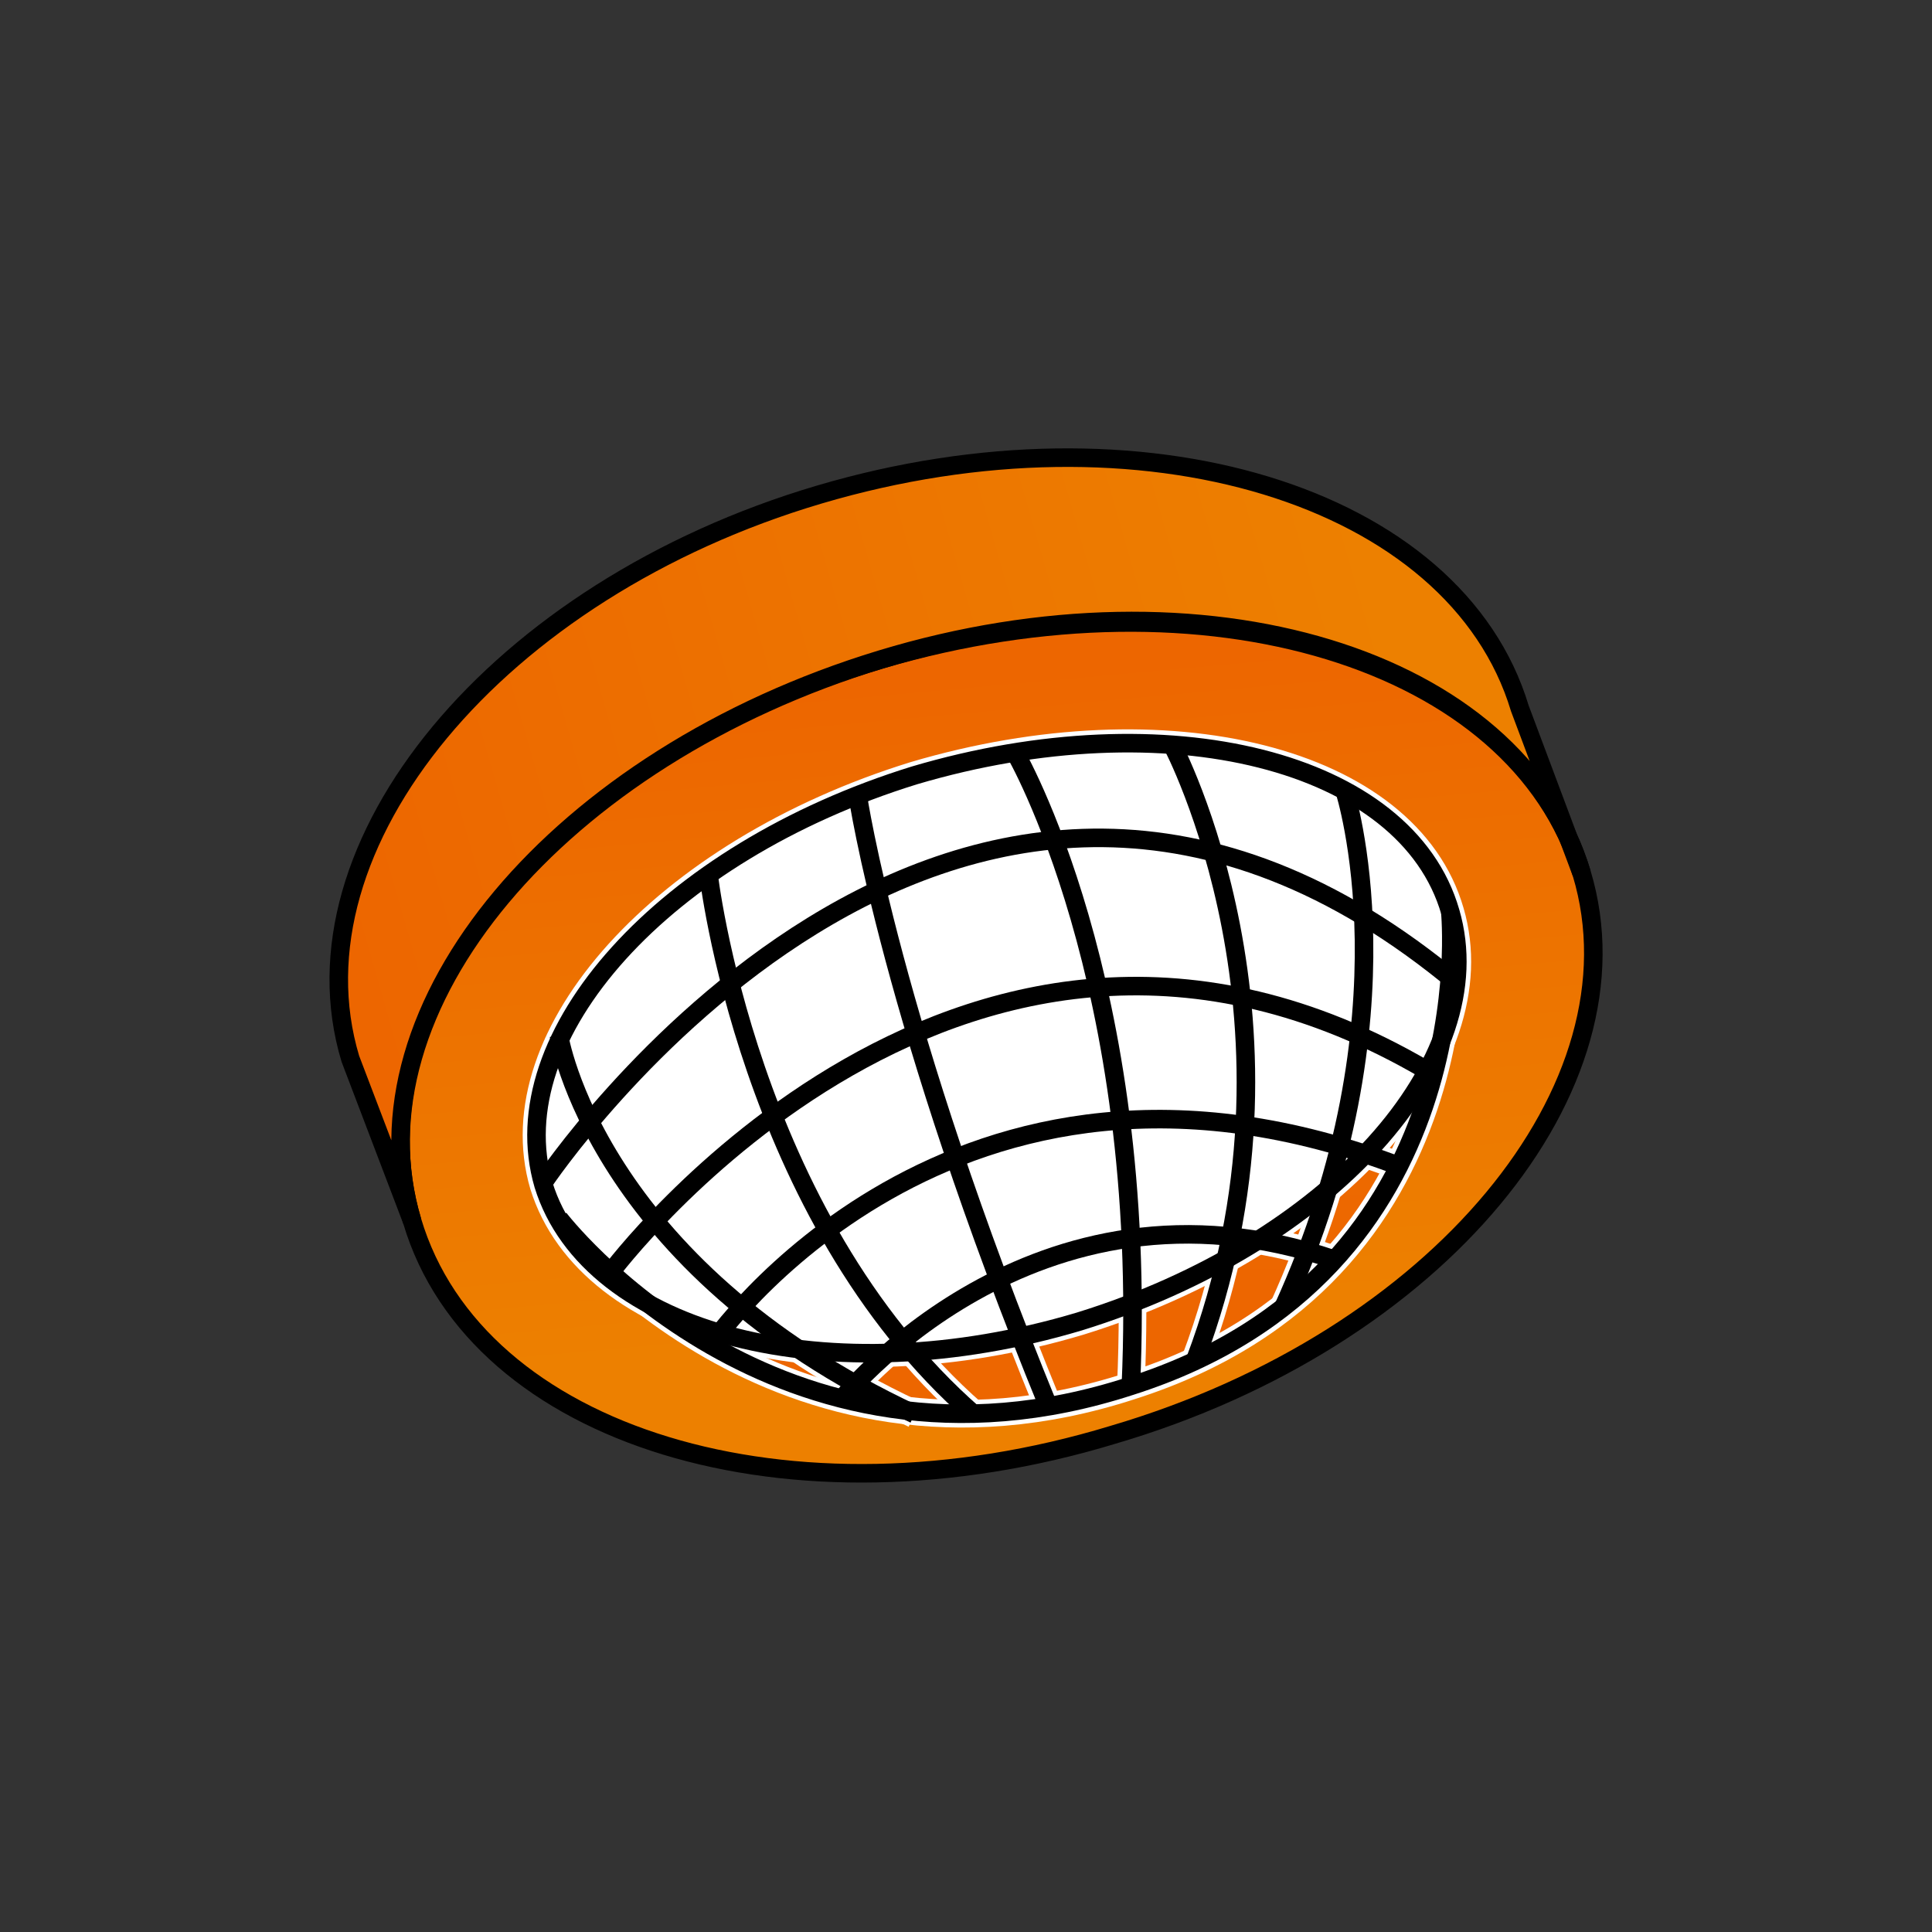 <?xml version="1.0" encoding="utf-8"?>
<!-- Generator: Adobe Illustrator 26.5.0, SVG Export Plug-In . SVG Version: 6.00 Build 0)  -->
<svg version="1.1" id="Layer_1" xmlns="http://www.w3.org/2000/svg" xmlns:xlink="http://www.w3.org/1999/xlink" x="0px" y="0px"
	 viewBox="0 0 75 75" style="enable-background:new 0 0 75 75;" xml:space="preserve">
<rect x="0" y="0" width="75" height="75" fill="#333333" stroke="none"/>
<style type="text/css">
	.st0{display:none;fill:#FFFFFF;stroke:#ED6600;stroke-width:1.463;stroke-miterlimit:10;}
	.st1{fill:url(#SVGID_1_);}
	.st2{fill:url(#SVGID_00000042724603436698758090000005552208505759868083_);}
	.st3{clip-path:url(#SVGID_00000145060667118641980370000006352000629201928835_);}
	.st4{fill:none;stroke:#FF5100;stroke-width:1.025;stroke-miterlimit:10;}
	.st5{fill:none;stroke:#FF5100;stroke-width:1.03;stroke-miterlimit:10;}
	.st6{fill:none;stroke:#FF5100;stroke-width:1.035;stroke-miterlimit:10;}
	.st7{fill:none;stroke:#FF5100;stroke-width:1.041;stroke-miterlimit:10;}
	.st8{fill:none;stroke:#FF5100;stroke-width:1.046;stroke-miterlimit:10;}
	.st9{fill:none;stroke:#FF5100;stroke-width:1.051;stroke-miterlimit:10;}
	.st10{fill:none;stroke:#FF5100;stroke-width:1.056;stroke-miterlimit:10;}
	.st11{fill:none;stroke:#FF5100;stroke-width:1.062;stroke-miterlimit:10;}
	.st12{fill:none;stroke:#FF5100;stroke-width:1.067;stroke-miterlimit:10;}
	.st13{fill:none;stroke:#FF5100;stroke-width:1.073;stroke-miterlimit:10;}
	.st14{fill:none;stroke:#FF5100;stroke-width:1.078;stroke-miterlimit:10;}
	.st15{fill:none;stroke:#FF5100;stroke-width:1.083;stroke-miterlimit:10;}
	.st16{fill:none;stroke:#FF5100;stroke-width:1.089;stroke-miterlimit:10;}
	.st17{fill:none;stroke:#FF5100;stroke-width:1.094;stroke-miterlimit:10;}
	.st18{fill:none;stroke:#FF5100;stroke-width:1.099;stroke-miterlimit:10;}
	.st19{fill:none;stroke:#FF5100;stroke-width:1.105;stroke-miterlimit:10;}
	.st20{fill:none;stroke:#FF5100;stroke-width:1.11;stroke-miterlimit:10;}
	.st21{fill:none;stroke:#FF5100;stroke-width:1.115;stroke-miterlimit:10;}
	.st22{fill:none;stroke:#FF5100;stroke-width:1.12;stroke-miterlimit:10;}
	.st23{fill:none;stroke:#FF5100;stroke-width:1.126;stroke-miterlimit:10;}
	.st24{fill:none;stroke:#FF5100;stroke-width:1.131;stroke-miterlimit:10;}
	.st25{fill:none;stroke:#FF5100;stroke-width:1.136;stroke-miterlimit:10;}
	.st26{fill:none;stroke:#FF5100;stroke-width:1.142;stroke-miterlimit:10;}
	.st27{fill:none;stroke:#FF5100;stroke-width:1.147;stroke-miterlimit:10;}
	.st28{fill:none;stroke:#FF5100;stroke-width:1.152;stroke-miterlimit:10;}
	.st29{fill:none;stroke:#FF5100;stroke-width:1.158;stroke-miterlimit:10;}
	.st30{fill:none;stroke:#FF5100;stroke-width:1.163;stroke-miterlimit:10;}
	.st31{fill:none;stroke:#FF5100;stroke-width:1.168;stroke-miterlimit:10;}
	.st32{fill:none;stroke:#FF5100;stroke-width:1.174;stroke-miterlimit:10;}
	.st33{fill:none;stroke:#FF5100;stroke-width:1.179;stroke-miterlimit:10;}
	.st34{fill:none;stroke:#FF5100;stroke-width:1.184;stroke-miterlimit:10;}
	.st35{fill:none;stroke:#FF5100;stroke-width:1.19;stroke-miterlimit:10;}
	
		.st36{fill:url(#SVGID_00000180331103110834512900000017350761256128965026_);stroke:#000000;stroke-width:0.649;stroke-miterlimit:10;}
	
		.st37{fill:url(#SVGID_00000019679035287876763380000001503049455998386096_);stroke:#000000;stroke-width:0.72;stroke-miterlimit:10;}
	.st38{fill:#FFFFFF;}
	
		.st39{fill:url(#SVGID_00000006686313606790281950000003820484141531198639_);stroke:#000000;stroke-width:0.72;stroke-miterlimit:10;}
	.st40{fill:#FFFFFF;stroke:#000000;stroke-width:0.72;stroke-miterlimit:10;}
	.st41{fill:none;stroke:#000000;stroke-width:0.72;stroke-miterlimit:10;}
	.st42{fill:none;}
	.st43{clip-path:url(#SVGID_00000156563626620511952670000004015771623586522015_);fill:#29A1D8;}
	.st44{fill:#231F20;}
	.st45{fill:url(#SVGID_00000139279298400535629930000012620498742168354227_);}
	.st46{fill:url(#SVGID_00000043457800215181414110000011972700168258134412_);}
	
		.st47{fill:url(#SVGID_00000067207193597683039760000013972370668844248484_);stroke:#000000;stroke-width:0.72;stroke-miterlimit:10;}
	.st48{fill:url(#SVGID_00000052064313788267774120000007801306433537115025_);}
	.st49{fill:url(#SVGID_00000060030394436504485020000008410714900950903169_);}
	.st50{fill:url(#SVGID_00000147186438538877317990000013017326759152237482_);}
	.st51{fill:url(#SVGID_00000050655638023406147450000012099108348743320724_);}
	.st52{fill:url(#SVGID_00000000904472398117809730000012877299288351689133_);}
	.st53{fill:url(#SVGID_00000131367752054320339770000005970647611997028279_);}
	.st54{fill:url(#SVGID_00000118356392817078904370000009399271858502211495_);}
	.st55{fill:url(#SVGID_00000150079456967141835480000013335998769103524511_);}
	.st56{fill:url(#SVGID_00000168117565550399620750000008590244344220717202_);}
	.st57{fill:url(#SVGID_00000009563330040835159990000010461958641995345802_);}
	.st58{fill:url(#SVGID_00000145776619778072090210000002465470555401309837_);}
	.st59{fill:url(#SVGID_00000164502476517823384320000010131715892599725246_);}
	.st60{fill:#FFFFFF;stroke:#FFFFFF;stroke-width:1.072;stroke-miterlimit:10;}
	.st61{fill:none;stroke:#FFFFFF;stroke-width:1.072;stroke-miterlimit:10;}
	.st62{stroke:#000000;stroke-width:0.136;stroke-miterlimit:10;}
	.st63{stroke:#000000;stroke-width:0.149;stroke-miterlimit:10;}
	
		.st64{fill:url(#SVGID_00000077314717839644454850000015669891964833746571_);stroke:#000000;stroke-width:0.381;stroke-miterlimit:10;}
	
		.st65{fill:url(#SVGID_00000057133314441152195660000005746559992156382352_);stroke:#000000;stroke-width:0.649;stroke-miterlimit:10;}
	
		.st66{fill:url(#SVGID_00000045604736766302198950000005983119014014347156_);stroke:#000000;stroke-width:0.649;stroke-miterlimit:10;}
	.st67{fill:none;stroke:#000000;stroke-width:0.649;stroke-miterlimit:10;}
	.st68{fill:#FFFFFF;stroke:#000000;stroke-width:0.649;stroke-miterlimit:10;}
	.st69{fill:none;stroke:#ED6600;stroke-width:1.68;stroke-miterlimit:10;}
	
		.st70{fill:url(#SVGID_00000166644458452537854050000003575832565494838675_);stroke:#000000;stroke-width:0.649;stroke-miterlimit:10;}
	
		.st71{fill:url(#SVGID_00000072269542389784207800000000780651064589917349_);stroke:#000000;stroke-width:0.649;stroke-miterlimit:10;}
	.st72{fill:url(#SVGID_00000066478902059355841660000010906525534444540863_);}
	.st73{fill:url(#SVGID_00000070836260328248850600000015296065514549603990_);}
	.st74{clip-path:url(#SVGID_00000115490379222209947710000004101803745634581124_);}
	.st75{fill:#181716;}
	.st76{fill:#ED7000;}
	.st77{display:none;fill:#FFFFFF;stroke:#ED7000;stroke-width:1.394;stroke-miterlimit:10;}
</style>
<g>
	<g>
		<path class="st0" d="M62.4,74.1H12.6c-6.5,0-11.7-5.2-11.7-11.7V12.6c0-6.5,5.2-11.7,11.7-11.7h49.7c6.5,0,11.7,5.2,11.7,11.7
			v49.7C74.1,68.8,68.8,74.1,62.4,74.1z"/>
		<path class="st42" d="M12.6,66.8c-2.4,0-4.4-2-4.4-4.4V12.6c0-2.4,2-4.4,4.4-4.4h49.7c2.4,0,4.4,2,4.4,4.4v49.7
			c0,2.4-2,4.4-4.4,4.4H12.6z"/>
	</g>
	<g>
		<g>
			<g>
				<linearGradient id="SVGID_1_" gradientUnits="userSpaceOnUse" x1="37.402" y1="26.234" x2="39.682" y2="51.413">
					<stop  offset="0" style="stop-color:#ED6600"/>
					<stop  offset="1" style="stop-color:#ED8000"/>
				</linearGradient>
				<path class="st1" d="M61.4,33.9c2.5,8.3-5.6,18.1-18.2,21.8c-12.5,3.8-24.7,0.1-27.2-8.3s5.6-18.1,18.2-21.8
					S58.9,25.6,61.4,33.9z"/>
			</g>
			<g>
				<path class="st41" d="M61.4,33.9c2.5,8.3-5.6,18.1-18.2,21.8c-12.5,3.8-24.7,0.1-27.2-8.3s5.6-18.1,18.2-21.8
					S58.9,25.6,61.4,33.9z"/>
			</g>
		</g>
		
			<linearGradient id="SVGID_00000013154389072850319420000000291734765125513367_" gradientUnits="userSpaceOnUse" x1="13.348" y1="36.392" x2="54.059" y2="24.743">
			<stop  offset="0" style="stop-color:#ED6600"/>
			<stop  offset="1" style="stop-color:#ED8000"/>
		</linearGradient>
		
			<path style="fill:url(#SVGID_00000013154389072850319420000000291734765125513367_);stroke:#000000;stroke-width:0.72;stroke-miterlimit:10;" d="
			M34.2,25.6c12.5-3.8,24.7-0.1,27.2,8.3L59,27.5c-2.5-8.3-14.7-12-27.2-8.3S11.1,32.8,13.6,41.1l2.4,6.3
			C13.5,39.1,21.7,29.4,34.2,25.6z"/>
		<g>
			<g>
				<g>
					
						<linearGradient id="SVGID_00000073686532698851562770000000844949234259307195_" gradientUnits="userSpaceOnUse" x1="38.709" y1="49.97" x2="38.709" y2="12.491">
						<stop  offset="0" style="stop-color:#ED6600"/>
						<stop  offset="1" style="stop-color:#ED8000"/>
					</linearGradient>
					<path style="fill:url(#SVGID_00000073686532698851562770000000844949234259307195_);" d="M56.3,35.4
						c1.7,5.8-4.7,12.9-14.4,15.9c-9.7,2.9-19,0.5-20.8-5.3c-1.7-5.8,4.7-12.9,14.4-15.9C45.3,27.2,54.6,29.5,56.3,35.4z"/>
				</g>
				
					<linearGradient id="SVGID_00000025430323970951898360000003032396939687696811_" gradientUnits="userSpaceOnUse" x1="38.709" y1="49.97" x2="38.709" y2="12.491">
					<stop  offset="0" style="stop-color:#ED6600"/>
					<stop  offset="1" style="stop-color:#ED8000"/>
				</linearGradient>
				<path style="fill:url(#SVGID_00000025430323970951898360000003032396939687696811_);" d="M21.7,47.3c0,0,8.4,11,22.2,6.5
					c13.8-4.4,12.4-18.4,12.4-18.4"/>
				
					<linearGradient id="SVGID_00000095327281373735882590000015425758966099454377_" gradientUnits="userSpaceOnUse" x1="38.709" y1="49.97" x2="38.709" y2="12.491">
					<stop  offset="0" style="stop-color:#ED6600"/>
					<stop  offset="1" style="stop-color:#ED8000"/>
				</linearGradient>
				<path style="fill:url(#SVGID_00000095327281373735882590000015425758966099454377_);" d="M52.2,30.7c0,0,2.8,8.7-2.4,20.1"/>
				
					<linearGradient id="SVGID_00000088106489234241081560000004967627391126669748_" gradientUnits="userSpaceOnUse" x1="38.709" y1="49.97" x2="38.709" y2="12.491">
					<stop  offset="0" style="stop-color:#ED6600"/>
					<stop  offset="1" style="stop-color:#ED8000"/>
				</linearGradient>
				<path style="fill:url(#SVGID_00000088106489234241081560000004967627391126669748_);" d="M45.5,28.9c0,0,5.8,10.9,0.9,23.9"/>
				
					<linearGradient id="SVGID_00000053506669396790099210000002887397809055904389_" gradientUnits="userSpaceOnUse" x1="38.709" y1="49.97" x2="38.709" y2="12.491">
					<stop  offset="0" style="stop-color:#ED6600"/>
					<stop  offset="1" style="stop-color:#ED8000"/>
				</linearGradient>
				<path style="fill:url(#SVGID_00000053506669396790099210000002887397809055904389_);" d="M39.4,29.2c0,0,5.2,8.9,4.5,24.6"/>
				
					<linearGradient id="SVGID_00000143616236398795010750000015708316012789373084_" gradientUnits="userSpaceOnUse" x1="38.709" y1="49.97" x2="38.709" y2="12.491">
					<stop  offset="0" style="stop-color:#ED6600"/>
					<stop  offset="1" style="stop-color:#ED8000"/>
				</linearGradient>
				<path style="fill:url(#SVGID_00000143616236398795010750000015708316012789373084_);" d="M33.3,30.9c0,0,1.3,8.8,7.4,23.7"/>
				
					<linearGradient id="SVGID_00000139290337216520058130000000194859903179289478_" gradientUnits="userSpaceOnUse" x1="38.709" y1="49.97" x2="38.709" y2="12.491">
					<stop  offset="0" style="stop-color:#ED6600"/>
					<stop  offset="1" style="stop-color:#ED8000"/>
				</linearGradient>
				<path style="fill:url(#SVGID_00000139290337216520058130000000194859903179289478_);" d="M27.5,33.9c0,0,1.5,13.3,10.3,21"/>
				
					<linearGradient id="SVGID_00000026124020859358097050000009138219015572761748_" gradientUnits="userSpaceOnUse" x1="38.709" y1="49.97" x2="38.709" y2="12.491">
					<stop  offset="0" style="stop-color:#ED6600"/>
					<stop  offset="1" style="stop-color:#ED8000"/>
				</linearGradient>
				<path style="fill:url(#SVGID_00000026124020859358097050000009138219015572761748_);" d="M21.7,40.2c0,0,1.4,8.9,13.8,14.7"/>
				
					<linearGradient id="SVGID_00000012441372111512879360000006601807822656500152_" gradientUnits="userSpaceOnUse" x1="38.709" y1="49.97" x2="38.709" y2="12.491">
					<stop  offset="0" style="stop-color:#ED6600"/>
					<stop  offset="1" style="stop-color:#ED8000"/>
				</linearGradient>
				<path style="fill:url(#SVGID_00000012441372111512879360000006601807822656500152_);" d="M21.1,45.9c0,0,16-24,35.5-7.7"/>
				
					<linearGradient id="SVGID_00000171719638612999128940000002528326590380063391_" gradientUnits="userSpaceOnUse" x1="38.709" y1="49.97" x2="38.709" y2="12.491">
					<stop  offset="0" style="stop-color:#ED6600"/>
					<stop  offset="1" style="stop-color:#ED8000"/>
				</linearGradient>
				<path style="fill:url(#SVGID_00000171719638612999128940000002528326590380063391_);" d="M23.7,49.4c0,0,13.9-18.7,32.1-7.6"/>
				
					<linearGradient id="SVGID_00000163763613422482176380000004791205283033925045_" gradientUnits="userSpaceOnUse" x1="38.709" y1="49.97" x2="38.709" y2="12.491">
					<stop  offset="0" style="stop-color:#ED6600"/>
					<stop  offset="1" style="stop-color:#ED8000"/>
				</linearGradient>
				<path style="fill:url(#SVGID_00000163763613422482176380000004791205283033925045_);" d="M27.6,52.2c0,0,9.3-13.6,26.8-6.9"/>
				
					<linearGradient id="SVGID_00000002361310657813108490000004540566550033586337_" gradientUnits="userSpaceOnUse" x1="38.709" y1="49.97" x2="38.709" y2="12.491">
					<stop  offset="0" style="stop-color:#ED6600"/>
					<stop  offset="1" style="stop-color:#ED8000"/>
				</linearGradient>
				<path style="fill:url(#SVGID_00000002361310657813108490000004540566550033586337_);" d="M32.6,54.4c0,0,7.5-9.5,19.2-5.5"/>
			</g>
			<g>
				<g>
					<path class="st60" d="M56.3,35.4c1.7,5.8-4.7,12.9-14.4,15.9c-9.7,2.9-19,0.5-20.8-5.3c-1.7-5.8,4.7-12.9,14.4-15.9
						C45.3,27.2,54.6,29.5,56.3,35.4z"/>
				</g>
				<path class="st61" d="M21.7,47.3c0,0,8.4,11,22.2,6.5c13.8-4.4,12.4-18.4,12.4-18.4"/>
				<path class="st61" d="M52.2,30.7c0,0,2.8,8.7-2.4,20.1"/>
				<path class="st61" d="M45.5,28.9c0,0,5.8,10.9,0.9,23.9"/>
				<path class="st61" d="M39.4,29.2c0,0,5.2,8.9,4.5,24.6"/>
				<path class="st61" d="M33.3,30.9c0,0,1.3,8.8,7.4,23.7"/>
				<path class="st61" d="M27.5,33.9c0,0,1.5,13.3,10.3,21"/>
				<path class="st61" d="M21.7,40.2c0,0,1.4,8.9,13.8,14.7"/>
				<path class="st61" d="M21.1,45.9c0,0,16-24,35.5-7.7"/>
				<path class="st61" d="M23.7,49.4c0,0,13.9-18.7,32.1-7.6"/>
				<path class="st61" d="M27.6,52.2c0,0,9.3-13.6,26.8-6.9"/>
				<path class="st61" d="M32.6,54.4c0,0,7.5-9.5,19.2-5.5"/>
			</g>
			<g>
				<g>
					<path class="st41" d="M56.3,35.4c1.7,5.8-4.7,12.9-14.4,15.9c-9.7,2.9-19,0.5-20.8-5.3c-1.7-5.8,4.7-12.9,14.4-15.9
						C45.3,27.2,54.6,29.5,56.3,35.4z"/>
				</g>
				<path class="st41" d="M21.7,47.3c0,0,8.4,11,22.2,6.5c13.8-4.4,12.4-18.4,12.4-18.4"/>
				<path class="st41" d="M52.2,30.7c0,0,2.8,8.7-2.4,20.1"/>
				<path class="st41" d="M45.5,28.9c0,0,5.8,10.9,0.9,23.9"/>
				<path class="st41" d="M39.4,29.2c0,0,5.2,8.9,4.5,24.6"/>
				<path class="st41" d="M33.3,30.9c0,0,1.3,8.8,7.4,23.7"/>
				<path class="st41" d="M27.5,33.9c0,0,1.5,13.3,10.3,21"/>
				<path class="st41" d="M21.7,40.2c0,0,1.4,8.9,13.8,14.7"/>
				<path class="st41" d="M21.1,45.9c0,0,16-24,35.5-7.7"/>
				<path class="st41" d="M23.7,49.4c0,0,13.9-18.7,32.1-7.6"/>
				<path class="st41" d="M27.6,52.2c0,0,9.3-13.6,26.8-6.9"/>
				<path class="st41" d="M32.6,54.4c0,0,7.5-9.5,19.2-5.5"/>
			</g>
		</g>
	</g>
</g>
</svg>
